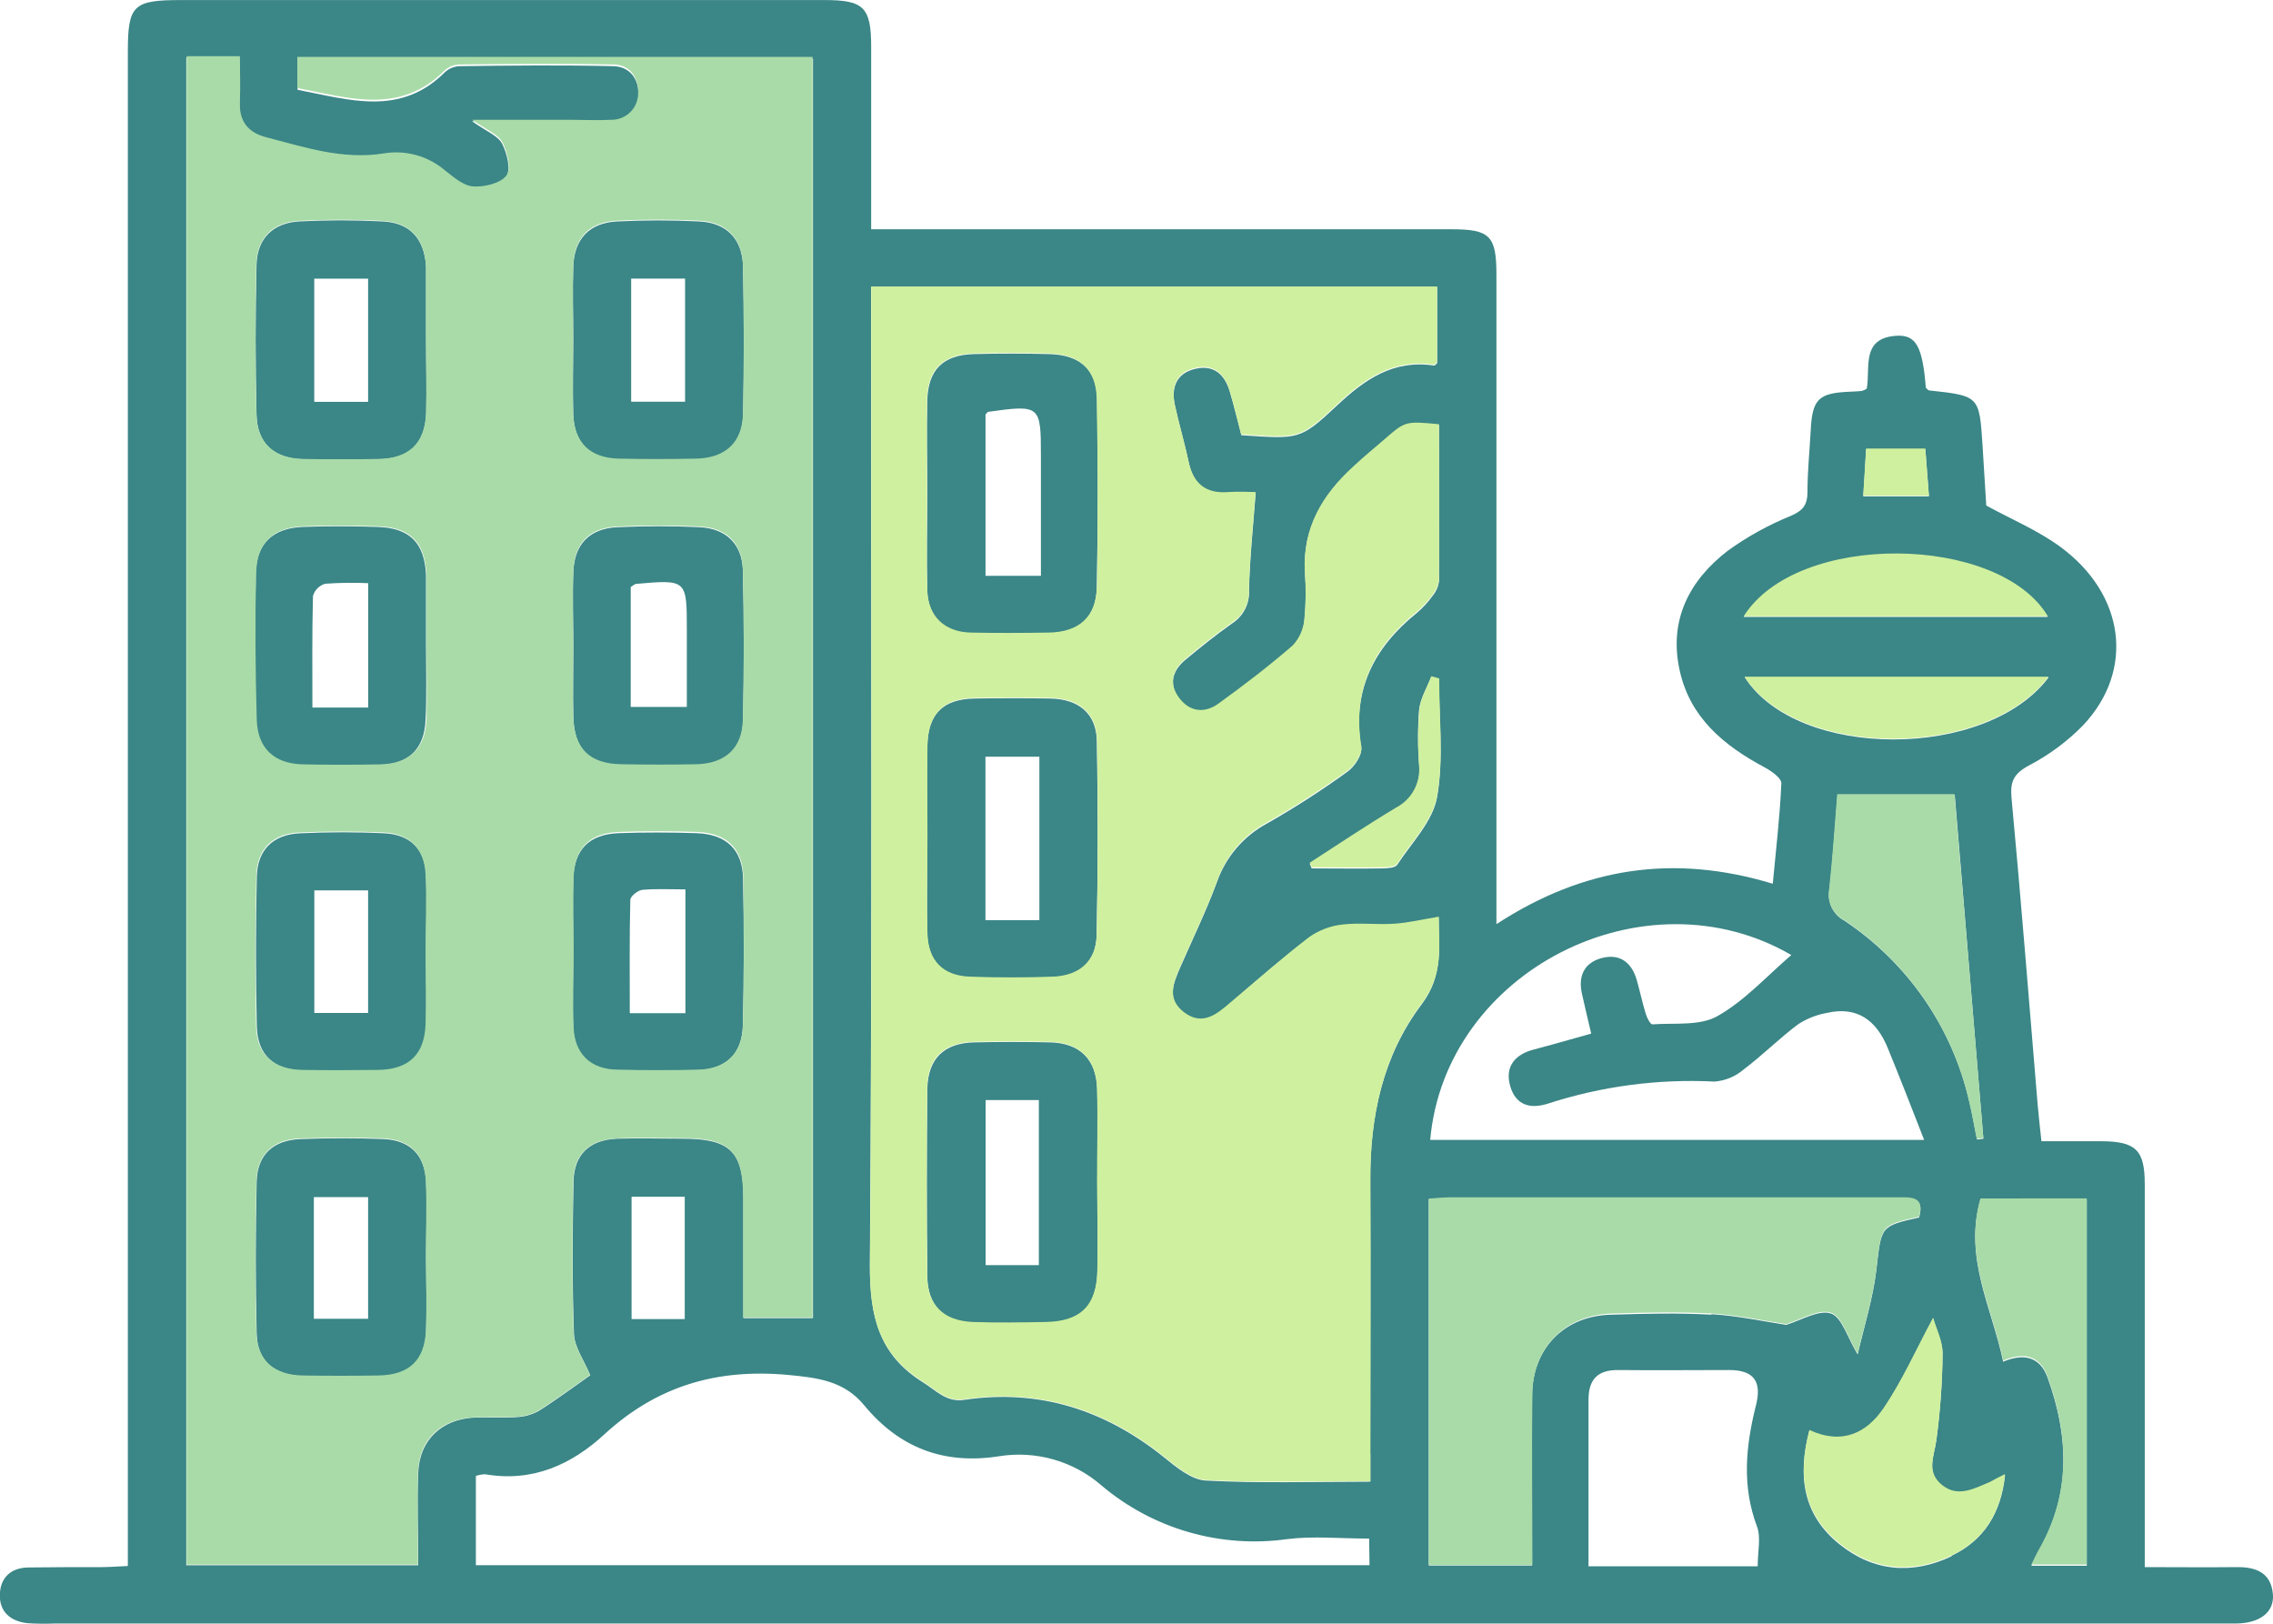 <svg width="112" height="80" viewBox="0 0 112 80" fill="none" xmlns="http://www.w3.org/2000/svg">
<g clip-path="url(#clip0_280_2134)">
<path d="M111.996 78.551C111.901 77.471 111.154 77.197 110.188 77.21C108.727 77.227 107.266 77.21 105.681 77.21V75.706C105.681 69.918 105.681 64.13 105.681 58.342C105.681 56.658 105.242 56.237 103.538 56.227H100.59C100.521 55.575 100.452 54.991 100.403 54.42C99.981 49.385 99.588 44.348 99.116 39.316C99.04 38.498 99.231 38.119 99.961 37.721C100.954 37.204 101.858 36.535 102.641 35.737C105.199 33.023 104.714 29.274 101.501 26.928C100.4 26.125 99.106 25.583 97.871 24.908C97.812 23.955 97.753 22.95 97.688 21.952C97.53 19.505 97.527 19.505 95.067 19.237C95.005 19.237 94.949 19.149 94.893 19.1C94.733 17.094 94.422 16.49 93.459 16.542C91.673 16.647 92.174 18.131 91.981 19.152C91.905 19.202 91.82 19.24 91.732 19.263C91.545 19.283 91.349 19.29 91.156 19.299C89.596 19.361 89.295 19.665 89.22 21.231C89.167 22.236 89.059 23.238 89.062 24.236C89.062 24.862 88.85 25.149 88.257 25.41C87.149 25.858 86.099 26.438 85.131 27.137C83.228 28.605 82.226 30.559 82.76 33.01C83.264 35.352 84.941 36.736 86.959 37.812C87.287 37.989 87.785 38.341 87.775 38.592C87.703 40.224 87.51 41.855 87.352 43.542C82.475 42.06 78.039 42.729 73.735 45.532V44.087C73.735 33.9 73.735 23.714 73.735 13.527C73.735 11.612 73.407 11.296 71.524 11.296H42.926C42.926 8.18 42.926 5.247 42.926 2.32C42.926 0.362 42.572 0.003 40.633 0.003H8.92C6.558 0.003 6.299 0.251 6.299 2.565V77.155C5.795 77.178 5.415 77.207 5.041 77.21C3.839 77.21 2.637 77.21 1.438 77.227C0.57 77.227 0.019 77.693 -0.007 78.558C-0.033 79.422 0.527 79.886 1.369 79.974C1.794 80.001 2.221 80.006 2.646 79.99H98.529C102.401 79.99 106.277 79.99 110.149 79.99C111.351 79.984 112.068 79.432 111.996 78.551ZM91.952 22.135H94.87C94.929 22.901 94.982 23.613 95.047 24.454H91.811C91.87 23.662 91.903 22.927 91.952 22.135ZM100.904 30.396H85.921C88.564 26.2 98.487 26.347 100.904 30.396ZM85.973 33.375H100.944C97.874 37.457 88.594 37.444 85.973 33.375ZM97.743 56.103L97.416 56.143C97.291 55.519 97.186 54.893 97.036 54.276C96.201 50.626 93.995 47.433 90.871 45.353C90.604 45.212 90.389 44.989 90.258 44.718C90.127 44.447 90.087 44.141 90.143 43.845C90.317 42.279 90.415 40.71 90.543 39.16H96.318C96.784 44.778 97.255 50.439 97.73 56.103H97.743ZM88.266 47.053C87.061 48.087 85.973 49.304 84.624 50.064C83.752 50.557 82.501 50.39 81.417 50.469C81.318 50.469 81.148 50.142 81.089 49.937C80.922 49.389 80.804 48.818 80.644 48.266C80.385 47.385 79.775 46.961 78.888 47.212C78.056 47.447 77.761 48.097 77.944 48.938C78.082 49.571 78.236 50.198 78.406 50.925C77.4 51.206 76.487 51.47 75.566 51.712C74.645 51.953 74.141 52.557 74.413 53.506C74.685 54.456 75.396 54.651 76.264 54.377C78.915 53.516 81.701 53.147 84.486 53.288C85.017 53.245 85.521 53.035 85.924 52.687C86.845 51.992 87.667 51.164 88.594 50.469C89.028 50.186 89.515 49.994 90.025 49.904C91.519 49.562 92.453 50.283 93 51.594C93.596 53.04 94.16 54.498 94.811 56.162H70.472C71.209 47.849 81.023 42.847 88.266 47.053ZM69.922 34.98C69.984 34.416 70.312 33.884 70.518 33.349L70.901 33.46C70.901 35.401 71.144 37.375 70.813 39.271C70.603 40.465 69.558 41.522 68.847 42.609C68.743 42.762 68.362 42.782 68.107 42.785C66.951 42.804 65.791 42.785 64.631 42.785C64.602 42.706 64.566 42.631 64.536 42.56C65.948 41.649 67.344 40.71 68.795 39.839C69.172 39.643 69.482 39.34 69.684 38.968C69.887 38.596 69.973 38.172 69.932 37.75C69.856 36.826 69.853 35.898 69.922 34.974V34.98ZM20.608 72.551C20.546 74.045 20.608 75.543 20.608 77.119H9.178V2.835H11.799C11.799 3.596 11.832 4.317 11.799 5.034C11.75 5.987 12.153 6.578 13.08 6.822C14.986 7.315 16.873 7.955 18.891 7.619C19.426 7.531 19.974 7.561 20.496 7.707C21.018 7.853 21.501 8.111 21.912 8.464C22.334 8.79 22.819 9.217 23.3 9.25C23.857 9.286 24.657 9.097 24.938 8.708C25.187 8.382 24.988 7.557 24.739 7.077C24.535 6.685 23.969 6.477 23.255 5.971H28.149C28.804 5.971 29.459 5.997 30.114 5.971C30.29 5.978 30.465 5.949 30.628 5.887C30.792 5.824 30.942 5.729 31.067 5.606C31.192 5.484 31.291 5.338 31.358 5.176C31.425 5.014 31.457 4.841 31.454 4.666C31.483 3.863 31.009 3.276 30.212 3.26C27.697 3.201 25.177 3.227 22.678 3.26C22.405 3.263 22.142 3.363 21.938 3.543C19.733 5.762 17.211 4.914 14.662 4.424V2.891H40.059V64.942H36.63C36.63 62.949 36.63 60.994 36.63 59.04C36.63 56.736 35.975 56.103 33.642 56.103C32.561 56.103 31.474 56.068 30.393 56.103C29.053 56.162 28.286 56.88 28.26 58.208C28.208 60.717 28.191 63.226 28.283 65.729C28.309 66.381 28.788 67.034 29.086 67.758C28.312 68.3 27.448 68.946 26.534 69.523C26.201 69.703 25.831 69.805 25.453 69.82C24.758 69.866 24.057 69.82 23.363 69.843C21.767 69.928 20.673 70.939 20.608 72.551ZM33.74 58.962V64.991H31.12V58.962H33.74ZM67.481 77.116H23.448V72.718C23.598 72.665 23.755 72.638 23.913 72.636C26.245 73.037 28.172 72.159 29.809 70.642C32.378 68.29 35.323 67.422 38.811 67.739C40.312 67.879 41.599 68.042 42.582 69.236C44.315 71.337 46.513 72.173 49.225 71.748C50.122 71.603 51.041 71.658 51.914 71.907C52.788 72.156 53.596 72.594 54.28 73.191C55.532 74.249 56.995 75.031 58.572 75.486C60.15 75.941 61.806 76.058 63.432 75.83C64.72 75.67 66.053 75.804 67.465 75.804L67.481 77.116ZM67.521 71.624V73.001C64.73 73.001 62.063 73.086 59.416 72.946C58.692 72.907 57.942 72.274 57.32 71.771C54.434 69.465 51.204 68.42 47.512 68.969C46.631 69.102 46.133 68.512 45.481 68.107C43.296 66.747 42.86 64.844 42.86 62.361C42.978 46.814 42.919 31.264 42.919 15.704V14.138H70.816V17.89C70.777 17.926 70.711 18.014 70.662 18.011C68.654 17.707 67.239 18.699 65.86 19.998C64.052 21.694 63.993 21.629 61.166 21.443C60.985 20.755 60.815 20.024 60.599 19.299C60.347 18.454 59.809 17.948 58.876 18.177C57.942 18.405 57.706 19.117 57.893 19.975C58.096 20.918 58.375 21.841 58.574 22.784C58.804 23.861 59.413 24.376 60.54 24.288C61.071 24.246 61.608 24.288 61.873 24.288C61.752 25.919 61.578 27.515 61.546 29.091C61.562 29.413 61.493 29.733 61.346 30.02C61.198 30.306 60.976 30.549 60.704 30.722C59.914 31.277 59.161 31.887 58.411 32.507C57.755 33.049 57.579 33.737 58.112 34.439C58.216 34.593 58.351 34.723 58.509 34.821C58.667 34.918 58.844 34.981 59.029 35.006C59.213 35.03 59.401 35.015 59.579 34.962C59.757 34.909 59.921 34.818 60.062 34.696C61.313 33.779 62.548 32.846 63.711 31.835C64.044 31.471 64.243 31.005 64.278 30.514C64.351 29.744 64.359 28.971 64.3 28.2C64.179 26.024 65.169 24.366 66.721 22.98C67.209 22.539 67.704 22.128 68.218 21.694C69.254 20.794 69.254 20.794 70.908 20.947C70.908 23.557 70.908 26.089 70.908 28.624C70.877 28.887 70.772 29.135 70.603 29.339C70.379 29.655 70.116 29.942 69.82 30.194C67.684 31.913 66.61 34.034 67.072 36.84C67.131 37.192 66.744 37.767 66.417 38.005C65.134 38.937 63.8 39.796 62.42 40.579C61.261 41.207 60.38 42.246 59.953 43.489C59.429 44.899 58.771 46.256 58.168 47.633C57.818 48.433 57.454 49.265 58.335 49.917C59.217 50.57 59.908 50.051 60.586 49.46C61.873 48.351 63.154 47.225 64.517 46.198C65.001 45.858 65.565 45.65 66.155 45.591C66.993 45.49 67.858 45.607 68.707 45.548C69.404 45.503 70.099 45.336 70.888 45.206C70.888 46.586 71.147 48.025 70.053 49.48C68.133 52.022 67.494 55.027 67.517 58.211C67.537 62.675 67.514 67.151 67.514 71.624H67.521ZM86.615 77.171H78.272V74.519C78.272 72.672 78.272 70.822 78.272 68.972C78.272 67.957 78.724 67.49 79.746 67.5C81.564 67.52 83.379 67.5 85.2 67.5C86.429 67.5 86.838 68.071 86.51 69.295C86.022 71.252 85.826 73.21 86.57 75.197C86.779 75.745 86.609 76.421 86.609 77.158L86.615 77.171ZM84.322 64.773C82.701 64.681 81.073 64.724 79.448 64.773C77.129 64.796 75.523 66.394 75.491 68.711C75.458 71.484 75.491 74.257 75.491 77.132H70.4V59.086C70.78 59.063 71.118 59.024 71.458 59.024C78.816 59.024 86.173 59.024 93.531 59.024C94.215 59.024 94.841 59.001 94.562 59.983C92.623 60.417 92.708 60.427 92.456 62.564C92.292 63.983 91.847 65.366 91.536 66.734C91.021 65.888 90.753 64.897 90.225 64.717C89.619 64.515 88.768 65.043 88.014 65.275C86.858 65.099 85.593 64.822 84.335 64.75L84.322 64.773ZM96.164 76.675C94.219 77.599 92.305 77.432 90.622 76.072C88.856 74.646 88.558 72.753 89.151 70.499C90.789 71.259 91.988 70.613 92.79 69.442C93.73 68.068 94.409 66.522 95.247 64.965C95.398 65.49 95.719 66.107 95.716 66.717C95.703 68.136 95.601 69.553 95.411 70.959C95.306 71.755 94.883 72.548 95.676 73.197C96.469 73.846 97.281 73.373 98.058 73.05C98.271 72.962 98.467 72.845 98.798 72.675C98.605 74.532 97.766 75.889 96.161 76.652L96.164 76.675ZM102.824 77.142H100.092C100.233 76.861 100.354 76.594 100.495 76.346C102.054 73.582 101.933 70.734 100.888 67.862C100.498 66.799 99.666 66.685 98.703 67.089C98.156 64.443 96.757 61.986 97.583 59.105H102.824V77.142Z" fill="#3B8686"/>
<path d="M20.994 16.81V13.345C20.994 13.266 20.994 13.191 20.994 13.116C20.896 11.743 20.188 10.96 18.819 10.908C17.469 10.839 16.117 10.839 14.767 10.908C13.457 10.976 12.67 11.746 12.641 13.045C12.582 15.505 12.582 17.967 12.641 20.431C12.67 21.848 13.512 22.595 14.934 22.627C16.169 22.65 17.407 22.647 18.642 22.627C20.156 22.605 20.935 21.867 21.001 20.379C21.03 19.195 20.994 18.001 20.994 16.81ZM18.138 19.799H15.484V13.73H18.138V19.799Z" fill="#3B8686"/>
<path d="M36.613 13.149C36.584 11.779 35.807 10.979 34.458 10.911C33.108 10.842 31.749 10.842 30.402 10.911C29.056 10.979 28.296 11.756 28.247 13.136C28.208 14.327 28.247 15.518 28.247 16.725C28.247 17.932 28.214 19.188 28.247 20.418C28.296 21.854 29.076 22.614 30.497 22.647C31.775 22.676 33.046 22.673 34.324 22.647C35.736 22.614 36.574 21.851 36.617 20.435C36.663 17.997 36.659 15.573 36.613 13.149ZM33.757 19.792H31.1V13.726H33.757V19.792Z" fill="#3B8686"/>
<path d="M20.991 31.789V28.556C20.991 28.477 20.991 28.402 20.991 28.324C20.919 26.755 20.195 26.011 18.607 25.962C17.372 25.919 16.133 25.916 14.898 25.962C13.457 26.021 12.645 26.778 12.605 28.19C12.556 30.611 12.556 33.039 12.605 35.46C12.635 36.892 13.454 37.652 14.872 37.685C16.143 37.714 17.421 37.714 18.695 37.685C20.13 37.656 20.909 36.908 20.968 35.479C21.031 34.249 20.991 33.019 20.991 31.789ZM18.141 34.859H15.393C15.393 32.964 15.373 31.163 15.422 29.362C15.463 29.22 15.538 29.09 15.643 28.985C15.747 28.88 15.876 28.803 16.019 28.761C16.725 28.71 17.434 28.7 18.141 28.732V34.859Z" fill="#3B8686"/>
<path d="M20.995 46.925C20.995 45.656 21.041 44.383 20.995 43.118C20.949 41.852 20.209 41.117 18.944 41.056C17.555 40.987 16.163 40.99 14.774 41.056C13.464 41.114 12.684 41.868 12.655 43.183C12.596 45.645 12.596 48.108 12.655 50.57C12.684 51.989 13.523 52.727 14.948 52.746C16.183 52.769 17.421 52.766 18.656 52.746C20.169 52.727 20.949 52.002 21.008 50.505C21.031 49.31 20.995 48.116 20.995 46.925ZM18.138 49.907H15.488V43.868H18.138V49.907Z" fill="#3B8686"/>
<path d="M36.604 28.109C36.571 26.804 35.775 26.04 34.472 25.975C33.168 25.91 31.766 25.913 30.416 25.975C29.067 26.037 28.3 26.8 28.251 28.177C28.205 29.411 28.251 30.641 28.251 31.871C28.251 33.026 28.225 34.181 28.251 35.333C28.293 36.918 29.05 37.666 30.609 37.692C31.848 37.714 33.086 37.718 34.318 37.692C35.743 37.662 36.584 36.912 36.611 35.496C36.663 33.036 36.663 30.569 36.604 28.109ZM33.843 34.83H31.078V28.924C31.206 28.846 31.268 28.774 31.337 28.768C33.843 28.549 33.843 28.549 33.843 31.052V34.83Z" fill="#3B8686"/>
<path d="M36.611 43.261C36.578 41.845 35.769 41.098 34.318 41.049C33.043 41.007 31.769 41.003 30.495 41.049C29.037 41.101 28.3 41.842 28.247 43.287C28.208 44.478 28.247 45.672 28.247 46.876C28.247 48.149 28.205 49.418 28.247 50.684C28.29 51.95 29.102 52.723 30.41 52.723C31.716 52.723 33.03 52.753 34.34 52.723C35.752 52.7 36.575 51.937 36.604 50.501C36.661 48.089 36.663 45.676 36.611 43.261ZM33.774 49.92H31.032C31.032 48.051 31.012 46.194 31.058 44.335C31.058 44.162 31.428 43.865 31.645 43.842C32.323 43.78 33.007 43.819 33.774 43.819V49.92Z" fill="#3B8686"/>
<path d="M20.998 61.95C20.998 60.717 21.044 59.48 20.998 58.25C20.939 56.909 20.209 56.172 18.882 56.12C17.555 56.068 16.169 56.071 14.817 56.12C13.464 56.169 12.684 56.89 12.648 58.205C12.589 60.714 12.586 63.223 12.648 65.729C12.687 67.076 13.542 67.778 14.941 67.804C16.179 67.823 17.418 67.823 18.662 67.804C20.179 67.778 20.956 67.05 21.001 65.543C21.034 64.345 20.998 63.164 20.998 61.95ZM18.138 64.975H15.465V58.981H18.138V64.975Z" fill="#3B8686"/>
<path d="M54.064 53.673C54.022 52.191 53.203 51.389 51.738 51.356C50.5 51.327 49.262 51.33 48.02 51.356C46.523 51.385 45.727 52.149 45.694 53.64C45.662 56.722 45.662 59.806 45.694 62.89C45.711 64.326 46.487 65.092 47.935 65.174C49.131 65.223 50.333 65.207 51.538 65.174C53.281 65.141 54.054 64.349 54.077 62.583C54.097 61.157 54.077 59.732 54.077 58.306C54.074 56.756 54.11 55.213 54.064 53.673ZM51.188 62.332H48.567V54.198H51.188V62.332Z" fill="#3B8686"/>
<path d="M54.044 36.491C54.015 35.15 53.143 34.442 51.751 34.416C50.513 34.393 49.275 34.396 48.036 34.416C46.464 34.439 45.72 35.176 45.691 36.775C45.661 38.279 45.691 39.78 45.691 41.284C45.691 42.863 45.655 44.446 45.691 46.025C45.733 47.356 46.467 48.097 47.791 48.149C49.114 48.201 50.503 48.201 51.853 48.149C53.202 48.097 54.008 47.376 54.034 46.08C54.1 42.896 54.103 39.699 54.044 36.491ZM51.214 45.336H48.557V37.284H51.214V45.336Z" fill="#3B8686"/>
<path d="M54.058 19.707C54.058 18.223 53.219 17.482 51.699 17.446C50.464 17.413 49.223 17.413 47.984 17.446C46.461 17.488 45.727 18.223 45.691 19.746C45.655 21.27 45.691 22.755 45.691 24.256C45.691 25.887 45.652 27.495 45.691 29.114C45.734 30.419 46.536 31.163 47.837 31.199C49.138 31.235 50.392 31.218 51.67 31.199C53.163 31.179 54.022 30.425 54.041 28.951C54.102 25.875 54.108 22.794 54.058 19.707ZM51.29 28.37H48.561V20.422C48.636 20.343 48.659 20.294 48.689 20.291C51.26 19.932 51.29 19.965 51.29 22.468V28.37Z" fill="#3B8686"/>
<path d="M102.821 59.043V77.083H100.092C100.23 76.802 100.351 76.538 100.495 76.287C102.054 73.523 101.933 70.675 100.885 67.804C100.498 66.74 99.666 66.626 98.703 67.034C98.156 64.384 96.757 61.928 97.583 59.046L102.821 59.043Z" fill="#A8DBA8"/>
<path d="M98.792 72.626C98.605 74.509 97.776 75.859 96.171 76.629C94.225 77.556 92.309 77.386 90.625 76.026C88.863 74.6 88.565 72.708 89.157 70.453C90.795 71.213 91.994 70.567 92.797 69.396C93.734 68.022 94.415 66.476 95.254 64.919C95.401 65.445 95.725 66.061 95.722 66.675C95.708 68.094 95.606 69.51 95.418 70.916C95.313 71.713 94.89 72.505 95.683 73.155C96.476 73.804 97.288 73.331 98.064 73.008C98.264 72.9 98.464 72.783 98.792 72.626Z" fill="#CFF09E"/>
<path d="M97.728 56.068C97.62 56.084 97.511 56.094 97.4 56.107C97.275 55.487 97.171 54.857 97.02 54.244C96.186 50.593 93.979 47.399 90.852 45.32C90.585 45.178 90.371 44.955 90.241 44.683C90.111 44.411 90.071 44.105 90.128 43.809C90.301 42.243 90.4 40.674 90.527 39.124H96.303C96.784 44.742 97.253 50.407 97.728 56.068Z" fill="#A8DBA8"/>
<path d="M94.559 59.944C92.624 60.374 92.705 60.384 92.456 62.521C92.289 63.941 91.847 65.324 91.536 66.691C91.022 65.846 90.753 64.854 90.226 64.675C89.62 64.472 88.771 65.001 88.014 65.236C86.868 65.066 85.607 64.786 84.332 64.714C82.711 64.623 81.079 64.665 79.458 64.714C77.135 64.769 75.527 66.368 75.507 68.681C75.471 71.455 75.507 74.228 75.507 77.103H70.4V59.053C70.78 59.027 71.118 58.991 71.459 58.991C78.814 58.991 86.171 58.991 93.531 58.991C94.216 58.981 94.841 58.958 94.559 59.944Z" fill="#A8DBA8"/>
<path d="M100.941 33.339C97.875 37.424 88.595 37.408 85.961 33.339H100.941Z" fill="#CFF09E"/>
<path d="M95.044 24.419H91.808C91.86 23.629 91.903 22.892 91.952 22.099H94.867C94.926 22.866 94.979 23.577 95.044 24.419Z" fill="#CFF09E"/>
<path d="M100.904 30.36H85.921C88.564 26.164 98.487 26.311 100.904 30.36Z" fill="#CFF09E"/>
<path d="M70.81 39.215C70.604 40.41 69.556 41.47 68.845 42.553C68.743 42.71 68.363 42.726 68.108 42.729C66.948 42.749 65.792 42.729 64.632 42.729C64.603 42.651 64.567 42.579 64.537 42.504C65.949 41.594 67.344 40.654 68.796 39.786C69.168 39.591 69.474 39.289 69.675 38.921C69.875 38.552 69.962 38.132 69.922 37.714C69.856 36.793 69.861 35.868 69.939 34.948C70.001 34.383 70.329 33.851 70.532 33.316L70.918 33.427C70.905 35.346 71.144 37.333 70.81 39.215Z" fill="#CFF09E"/>
<path d="M14.649 2.803V4.336C17.201 4.829 19.72 5.674 21.925 3.455C22.131 3.276 22.395 3.177 22.668 3.175C25.184 3.152 27.703 3.126 30.203 3.175C30.999 3.175 31.474 3.778 31.444 4.581C31.447 4.756 31.413 4.93 31.347 5.092C31.28 5.254 31.181 5.402 31.056 5.525C30.931 5.648 30.782 5.745 30.619 5.81C30.455 5.875 30.28 5.906 30.105 5.902C29.449 5.938 28.794 5.902 28.139 5.902H23.271C23.985 6.411 24.549 6.617 24.755 7.012C25.004 7.491 25.204 8.317 24.955 8.643C24.663 9.035 23.864 9.221 23.317 9.185C22.835 9.155 22.354 8.728 21.931 8.398C21.52 8.046 21.037 7.789 20.515 7.643C19.993 7.498 19.446 7.468 18.911 7.557C16.893 7.883 15.006 7.253 13.1 6.757C12.173 6.513 11.77 5.922 11.819 4.969C11.855 4.251 11.819 3.53 11.819 2.77H9.198V77.09H20.595C20.595 75.507 20.546 74.01 20.595 72.522C20.657 70.91 21.735 69.912 23.346 69.83C24.044 69.797 24.745 69.85 25.436 69.804C25.815 69.79 26.185 69.689 26.517 69.507C27.428 68.933 28.296 68.283 29.073 67.745C28.774 67.021 28.296 66.375 28.27 65.716C28.175 63.21 28.195 60.701 28.244 58.192C28.273 56.867 29.04 56.149 30.38 56.09C31.457 56.038 32.545 56.071 33.629 56.074C35.968 56.074 36.61 56.707 36.617 59.011C36.617 60.968 36.617 62.926 36.617 64.913H40.037V2.803H14.649ZM12.628 13.015C12.661 11.71 13.447 10.947 14.757 10.878C16.107 10.81 17.46 10.81 18.809 10.878C20.189 10.943 20.896 11.713 20.991 13.087C20.991 13.162 20.991 13.24 20.991 13.315V16.774C20.991 17.965 21.024 19.159 20.991 20.363C20.936 21.851 20.146 22.588 18.636 22.611C17.398 22.634 16.163 22.637 14.928 22.611C13.503 22.578 12.661 21.831 12.635 20.415C12.573 17.944 12.571 15.477 12.628 13.015ZM12.628 28.158C12.661 26.745 13.47 25.988 14.921 25.929C16.153 25.88 17.394 25.887 18.629 25.929C20.215 25.978 20.939 26.725 21.014 28.291C21.014 28.37 21.014 28.448 21.014 28.523V31.757C21.014 32.987 21.05 34.22 21.014 35.45C20.958 36.882 20.175 37.626 18.741 37.659C17.47 37.685 16.192 37.685 14.918 37.659C13.503 37.623 12.684 36.863 12.651 35.431C12.581 33.007 12.57 30.583 12.618 28.158H12.628ZM12.628 43.14C12.661 41.835 13.437 41.072 14.751 41.013C16.136 40.954 17.532 40.951 18.921 41.013C20.185 41.075 20.909 41.816 20.968 43.075C21.027 44.335 20.968 45.617 20.968 46.883C20.968 48.074 21.001 49.268 20.968 50.472C20.913 51.969 20.13 52.694 18.619 52.713C17.381 52.73 16.146 52.733 14.911 52.713C13.476 52.694 12.638 51.956 12.618 50.537C12.568 48.079 12.571 45.614 12.628 43.14ZM20.988 65.507C20.932 67.017 20.166 67.742 18.646 67.768C17.403 67.787 16.164 67.787 14.928 67.768C13.529 67.745 12.674 67.04 12.635 65.693C12.566 63.187 12.569 60.678 12.635 58.172C12.671 56.867 13.47 56.13 14.803 56.087C16.136 56.045 17.512 56.035 18.868 56.087C20.225 56.139 20.922 56.873 20.981 58.214C21.037 59.444 20.981 60.681 20.981 61.918C20.998 63.112 21.03 64.309 20.988 65.507ZM28.247 13.097C28.296 11.717 29.023 10.94 30.399 10.872C31.775 10.803 33.108 10.806 34.455 10.872C35.801 10.937 36.584 11.743 36.61 13.113C36.659 15.534 36.663 17.958 36.61 20.383C36.578 21.799 35.739 22.562 34.317 22.595C33.04 22.621 31.765 22.624 30.491 22.595C29.069 22.565 28.29 21.802 28.241 20.366C28.198 19.136 28.241 17.906 28.241 16.676C28.241 15.446 28.204 14.288 28.247 13.097ZM28.247 28.145C28.299 26.765 29.03 26.004 30.416 25.939C31.801 25.874 33.121 25.877 34.468 25.939C35.814 26.001 36.571 26.774 36.604 28.07C36.663 30.53 36.663 32.996 36.604 35.457C36.571 36.869 35.729 37.62 34.311 37.652C33.079 37.678 31.837 37.675 30.602 37.652C29.04 37.623 28.286 36.879 28.244 35.29C28.211 34.142 28.244 32.983 28.244 31.832C28.241 30.605 28.201 29.375 28.247 28.145ZM36.607 50.482C36.581 51.921 35.758 52.681 34.343 52.704C33.033 52.73 31.723 52.733 30.412 52.704C29.102 52.674 28.322 51.93 28.264 50.625C28.204 49.32 28.264 48.09 28.264 46.818C28.264 45.63 28.227 44.436 28.264 43.228C28.316 41.78 29.05 41.039 30.511 40.987C31.785 40.938 33.059 40.941 34.334 40.987C35.785 41.039 36.594 41.783 36.627 43.199C36.663 45.633 36.663 48.061 36.607 50.482Z" fill="#A8DBA8"/>
<path d="M69.82 30.135C70.115 29.884 70.378 29.598 70.603 29.283C70.766 29.08 70.871 28.837 70.904 28.579C70.924 26.04 70.904 23.502 70.904 20.901C69.25 20.745 69.25 20.745 68.215 21.645C67.717 22.079 67.203 22.49 66.718 22.95C65.165 24.35 64.176 26.008 64.294 28.171C64.355 28.941 64.348 29.715 64.274 30.484C64.237 30.97 64.037 31.429 63.708 31.789C62.545 32.801 61.306 33.747 60.058 34.651C59.377 35.153 58.64 35.091 58.109 34.393C57.578 33.695 57.749 33.003 58.407 32.461C59.148 31.841 59.904 31.235 60.7 30.677C60.973 30.503 61.194 30.261 61.342 29.974C61.489 29.687 61.557 29.367 61.539 29.045C61.572 27.469 61.745 25.893 61.867 24.242C61.601 24.242 61.064 24.206 60.53 24.242C59.403 24.334 58.794 23.815 58.565 22.738C58.368 21.795 58.086 20.872 57.886 19.932C57.703 19.071 57.932 18.36 58.869 18.131C59.806 17.903 60.34 18.409 60.589 19.254C60.808 19.978 60.979 20.712 61.159 21.397C63.983 21.583 64.045 21.648 65.85 19.952C67.232 18.647 68.644 17.668 70.656 17.965C70.705 17.965 70.77 17.88 70.809 17.847V14.115H42.926V15.678C42.926 31.231 42.985 46.778 42.867 62.335C42.847 64.822 43.289 66.717 45.487 68.078C46.143 68.482 46.637 69.073 47.519 68.939C51.21 68.394 54.44 69.435 57.326 71.742C57.949 72.244 58.699 72.877 59.419 72.92C62.07 73.057 64.733 72.975 67.527 72.975V71.598C67.527 67.122 67.547 62.645 67.527 58.172C67.504 55.001 68.14 51.973 70.059 49.441C71.157 47.982 70.891 46.544 70.895 45.163C70.105 45.294 69.414 45.46 68.716 45.509C67.868 45.568 67 45.45 66.164 45.548C65.576 45.609 65.012 45.818 64.526 46.155C63.18 47.19 61.906 48.315 60.596 49.418C59.917 50.005 59.223 50.544 58.342 49.871C57.461 49.199 57.828 48.371 58.178 47.571C58.781 46.194 59.439 44.837 59.963 43.428C60.388 42.183 61.269 41.143 62.43 40.517C63.809 39.734 65.143 38.876 66.427 37.946C66.754 37.705 67.137 37.13 67.082 36.778C66.61 33.978 67.684 31.841 69.82 30.135ZM54.07 62.541C54.047 64.306 53.271 65.099 51.528 65.132C50.329 65.154 49.13 65.174 47.925 65.132C46.477 65.066 45.7 64.299 45.684 62.864C45.651 59.782 45.651 56.697 45.684 53.611C45.7 52.12 46.51 51.356 48.01 51.327C49.248 51.301 50.49 51.297 51.728 51.327C53.189 51.363 54.021 52.165 54.054 53.643C54.096 55.183 54.054 56.727 54.054 58.27C54.077 59.689 54.09 61.115 54.07 62.541ZM54.041 46.047C54.018 47.353 53.189 48.074 51.862 48.119C50.535 48.165 49.153 48.168 47.8 48.119C46.447 48.071 45.74 47.323 45.7 45.992C45.654 44.413 45.7 42.834 45.7 41.251C45.7 39.747 45.681 38.246 45.7 36.742C45.733 35.143 46.474 34.406 48.049 34.383C49.284 34.364 50.522 34.36 51.764 34.383C53.153 34.409 54.028 35.117 54.057 36.458C54.109 39.651 54.104 42.848 54.041 46.047ZM54.041 28.921C54.018 30.393 53.163 31.146 51.669 31.166C50.391 31.186 49.114 31.192 47.836 31.166C46.559 31.14 45.73 30.376 45.691 29.081C45.638 27.45 45.674 25.841 45.674 24.226C45.674 22.722 45.651 21.218 45.674 19.717C45.697 18.216 46.441 17.459 47.967 17.413C49.206 17.381 50.444 17.384 51.682 17.413C53.202 17.453 54.021 18.19 54.041 19.674C54.095 22.752 54.101 25.835 54.057 28.921H54.041Z" fill="#CFF09E"/>
</g>
<defs>
<clipPath id="clip0_280_2134">
<rect width="112" height="80" fill="white"/>
</clipPath>
</defs>
</svg>
